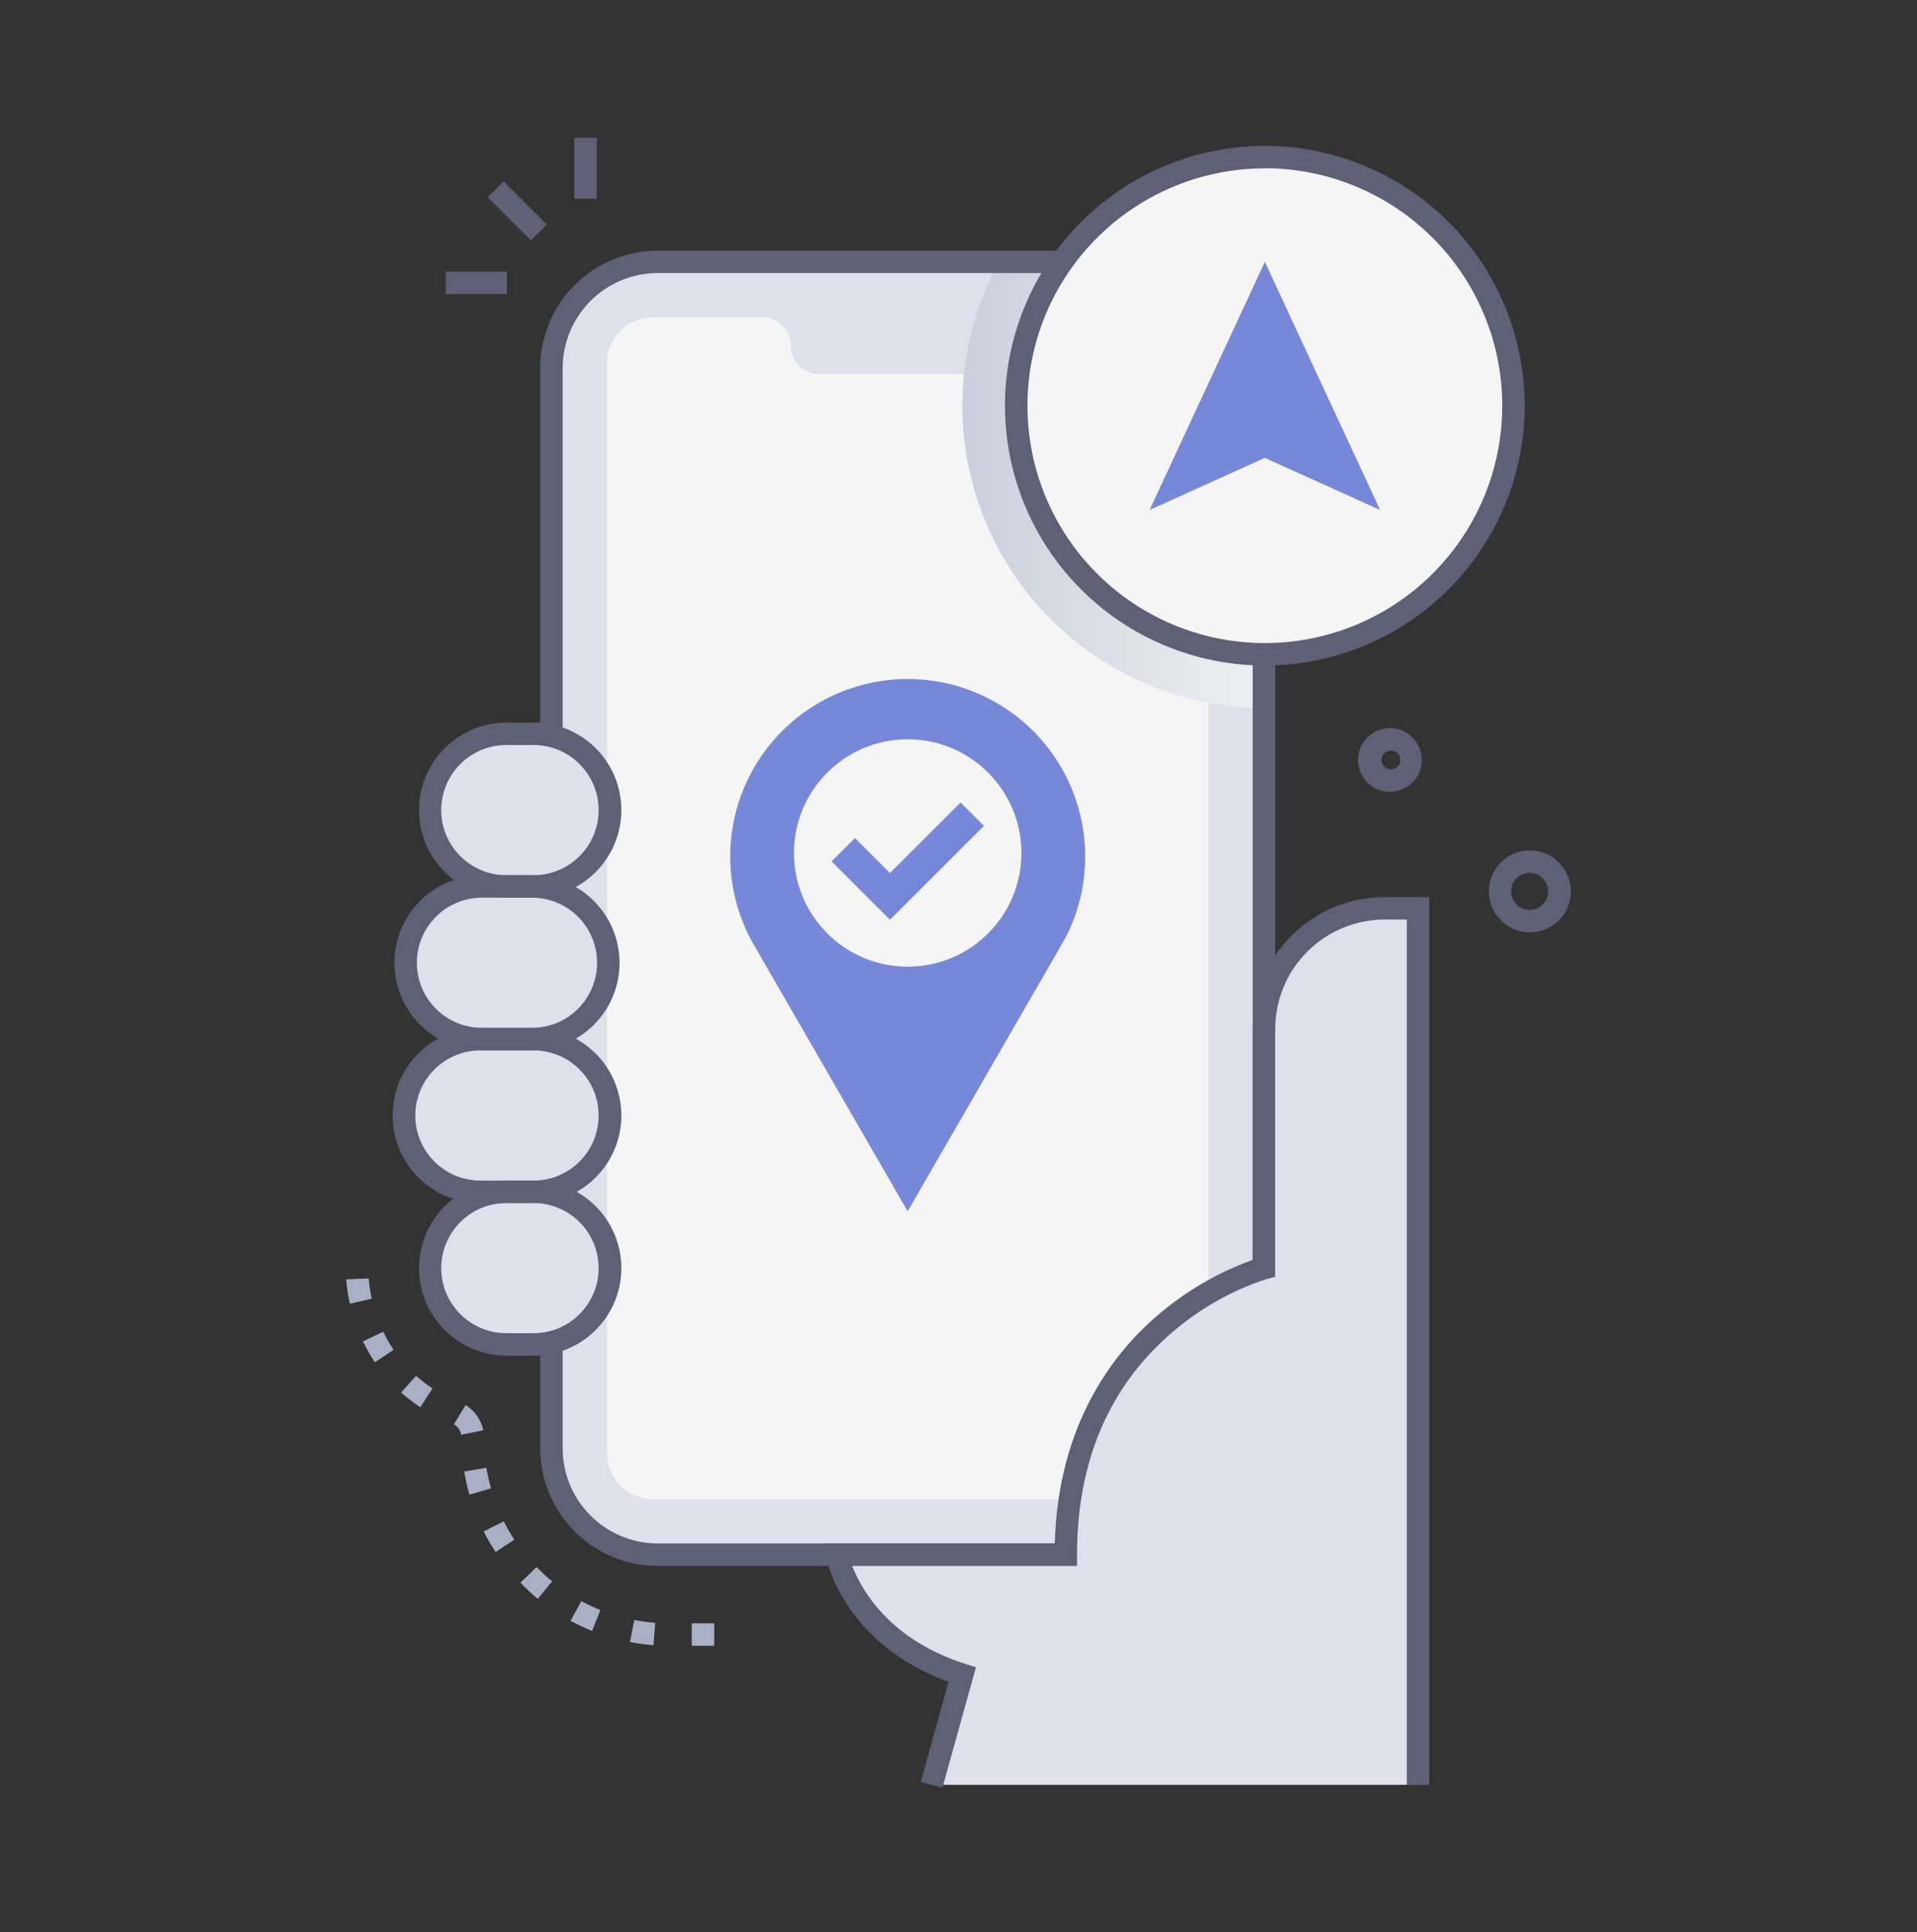 <svg xmlns="http://www.w3.org/2000/svg" width="124" height="125" viewBox="0 0 124 125" fill="none"><rect x="0" y="0" width="124" height="125" fill="#333333" stroke="none"/><path d="M81.758 23.814V93.707C81.758 95.53 81.034 97.279 79.745 98.568C78.456 99.857 76.708 100.582 74.884 100.583H42.548C41.644 100.583 40.75 100.405 39.916 100.06C39.081 99.715 38.323 99.208 37.684 98.57C37.045 97.931 36.539 97.173 36.193 96.339C35.847 95.504 35.669 94.61 35.669 93.707V23.814C35.669 22.911 35.847 22.017 36.192 21.182C36.538 20.348 37.045 19.589 37.683 18.951C38.322 18.312 39.081 17.806 39.915 17.46C40.75 17.115 41.644 16.938 42.548 16.939H74.884C76.708 16.939 78.456 17.664 79.745 18.953C81.034 20.243 81.758 21.991 81.758 23.814Z" fill="#DEE1EC"></path><path d="M78.164 23.487V94.034C78.164 94.818 77.852 95.569 77.298 96.124C76.744 96.678 75.993 96.989 75.209 96.989H42.221C41.437 96.989 40.685 96.678 40.13 96.124C39.576 95.57 39.264 94.818 39.263 94.034V23.487C39.265 22.704 39.577 21.953 40.131 21.4C40.686 20.846 41.437 20.535 42.221 20.535H49.319C49.806 20.535 50.273 20.729 50.617 21.073C50.961 21.417 51.155 21.884 51.155 22.371C51.155 22.858 51.348 23.325 51.693 23.669C52.037 24.013 52.504 24.207 52.991 24.207H64.422C64.909 24.207 65.376 24.013 65.72 23.669C66.064 23.325 66.258 22.858 66.258 22.371C66.258 22.129 66.305 21.89 66.398 21.667C66.491 21.444 66.627 21.241 66.798 21.07C66.969 20.9 67.172 20.765 67.396 20.673C67.62 20.581 67.859 20.534 68.101 20.535H75.209C75.992 20.536 76.743 20.847 77.297 21.4C77.85 21.954 78.162 22.704 78.164 23.487Z" fill="#F5F5F5"></path><path style="mix-blend-mode:multiply" d="M81.758 23.814V45.807C78.375 45.797 75.052 44.911 72.114 43.233C69.176 41.556 66.724 39.145 64.996 36.236C63.268 33.328 62.324 30.021 62.256 26.639C62.188 23.256 62.999 19.914 64.608 16.939H74.884C76.707 16.939 78.456 17.664 79.745 18.953C81.034 20.243 81.758 21.991 81.758 23.814Z" fill="url(#paint0_linear_97_1757)"></path><path d="M74.884 101.309H42.545C40.529 101.307 38.597 100.506 37.172 99.081C35.746 97.655 34.945 95.723 34.943 93.707V23.814C34.945 21.799 35.746 19.866 37.172 18.441C38.597 17.015 40.529 16.214 42.545 16.212H74.884C76.9 16.213 78.833 17.014 80.258 18.439C81.684 19.865 82.484 21.798 82.484 23.814V93.707C82.482 95.722 81.681 97.654 80.256 99.08C78.832 100.505 76.9 101.307 74.884 101.309ZM42.545 17.665C40.915 17.667 39.352 18.315 38.199 19.468C37.046 20.621 36.398 22.184 36.396 23.814V93.707C36.398 95.337 37.046 96.9 38.199 98.053C39.352 99.206 40.915 99.854 42.545 99.856H74.884C76.514 99.854 78.077 99.205 79.229 98.052C80.381 96.9 81.029 95.337 81.031 93.707V23.814C81.031 22.184 80.384 20.62 79.231 19.467C78.078 18.314 76.515 17.666 74.884 17.665H42.545Z" fill="#5E6175"></path><path d="M34.41 57.348H32.652C31.361 57.319 30.133 56.787 29.231 55.864C28.328 54.941 27.823 53.702 27.823 52.411C27.823 51.12 28.328 49.881 29.231 48.958C30.133 48.035 31.361 47.502 32.652 47.474H34.41C35.067 47.459 35.721 47.576 36.333 47.818C36.945 48.059 37.502 48.421 37.972 48.881C38.442 49.34 38.816 49.89 39.071 50.496C39.326 51.102 39.457 51.753 39.457 52.411C39.457 53.069 39.326 53.72 39.071 54.326C38.816 54.932 38.442 55.481 37.972 55.941C37.502 56.401 36.945 56.762 36.333 57.004C35.721 57.245 35.067 57.362 34.41 57.348Z" fill="#DEE1EC"></path><path d="M34.41 67.231H31.177C29.867 67.231 28.611 66.711 27.685 65.785C26.759 64.859 26.238 63.603 26.238 62.293C26.238 60.983 26.759 59.727 27.685 58.801C28.611 57.875 29.867 57.355 31.177 57.355H34.41C35.72 57.355 36.976 57.875 37.902 58.801C38.828 59.727 39.348 60.983 39.348 62.293C39.348 63.603 38.828 64.859 37.902 65.785C36.976 66.711 35.72 67.231 34.41 67.231Z" fill="#DEE1EC"></path><path d="M34.41 77.105H31.177C30.519 77.12 29.865 77.003 29.254 76.761C28.642 76.52 28.085 76.158 27.614 75.698C27.144 75.239 26.771 74.689 26.516 74.083C26.261 73.477 26.129 72.826 26.129 72.168C26.129 71.51 26.261 70.859 26.516 70.253C26.771 69.647 27.144 69.098 27.614 68.638C28.085 68.178 28.642 67.817 29.254 67.575C29.865 67.334 30.519 67.217 31.177 67.231H34.41C35.067 67.217 35.721 67.334 36.333 67.575C36.945 67.817 37.502 68.178 37.972 68.638C38.442 69.098 38.816 69.647 39.071 70.253C39.326 70.859 39.458 71.51 39.458 72.168C39.458 72.826 39.326 73.477 39.071 74.083C38.816 74.689 38.442 75.239 37.972 75.698C37.502 76.158 36.945 76.52 36.333 76.761C35.721 77.003 35.067 77.12 34.41 77.105Z" fill="#DEE1EC"></path><path d="M34.41 86.979H32.652C31.361 86.951 30.133 86.418 29.231 85.495C28.328 84.572 27.823 83.333 27.823 82.042C27.823 80.751 28.328 79.512 29.231 78.589C30.133 77.666 31.361 77.134 32.652 77.105H34.41C35.067 77.091 35.721 77.208 36.333 77.449C36.945 77.691 37.502 78.052 37.972 78.512C38.442 78.972 38.816 79.521 39.071 80.127C39.326 80.733 39.457 81.385 39.457 82.042C39.457 82.7 39.326 83.351 39.071 83.957C38.816 84.563 38.442 85.113 37.972 85.573C37.502 86.032 36.945 86.394 36.333 86.635C35.721 86.877 35.067 86.994 34.41 86.979Z" fill="#DEE1EC"></path><path d="M34.41 58.074H32.652C31.17 58.044 29.759 57.434 28.722 56.375C27.685 55.316 27.104 53.893 27.104 52.411C27.104 50.929 27.685 49.506 28.722 48.447C29.759 47.388 31.17 46.778 32.652 46.747H34.41C35.163 46.732 35.913 46.867 36.613 47.144C37.314 47.422 37.953 47.837 38.491 48.364C39.029 48.892 39.457 49.521 39.749 50.216C40.041 50.911 40.192 51.657 40.192 52.411C40.192 53.165 40.041 53.911 39.749 54.606C39.457 55.301 39.029 55.93 38.491 56.458C37.953 56.985 37.314 57.4 36.613 57.677C35.913 57.955 35.163 58.09 34.41 58.074ZM32.652 48.2C31.552 48.227 30.507 48.682 29.739 49.469C28.971 50.255 28.541 51.311 28.541 52.411C28.541 53.51 28.971 54.566 29.739 55.353C30.507 56.14 31.552 56.595 32.652 56.621H34.41C34.971 56.635 35.53 56.536 36.052 56.33C36.575 56.125 37.051 55.817 37.453 55.424C37.855 55.032 38.174 54.563 38.392 54.046C38.61 53.528 38.723 52.972 38.723 52.411C38.723 51.849 38.61 51.293 38.392 50.776C38.174 50.258 37.855 49.79 37.453 49.397C37.051 49.005 36.575 48.697 36.052 48.492C35.53 48.286 34.971 48.187 34.41 48.2H32.652Z" fill="#5E6175"></path><path d="M34.41 67.958H31.177C29.674 67.958 28.233 67.361 27.171 66.299C26.109 65.236 25.512 63.796 25.512 62.293C25.512 60.791 26.109 59.35 27.171 58.288C28.233 57.225 29.674 56.628 31.177 56.628H34.41C35.912 56.628 37.353 57.225 38.416 58.288C39.478 59.35 40.075 60.791 40.075 62.293C40.075 63.796 39.478 65.236 38.416 66.299C37.353 67.361 35.912 67.958 34.41 67.958ZM31.177 58.074C30.624 58.074 30.076 58.183 29.565 58.395C29.054 58.606 28.59 58.917 28.199 59.308C27.808 59.699 27.497 60.163 27.286 60.674C27.074 61.185 26.965 61.733 26.965 62.286C26.965 62.839 27.074 63.387 27.286 63.898C27.497 64.409 27.808 64.873 28.199 65.264C28.59 65.655 29.054 65.965 29.565 66.177C30.076 66.389 30.624 66.498 31.177 66.498H34.41C35.527 66.498 36.598 66.054 37.388 65.264C38.178 64.474 38.622 63.403 38.622 62.286C38.622 61.169 38.178 60.098 37.388 59.308C36.598 58.518 35.527 58.074 34.41 58.074H31.177Z" fill="#5E6175"></path><path d="M34.41 77.832H31.177C30.423 77.847 29.674 77.712 28.973 77.435C28.272 77.157 27.634 76.742 27.096 76.215C26.557 75.688 26.129 75.058 25.837 74.363C25.545 73.668 25.395 72.922 25.395 72.168C25.395 71.414 25.545 70.668 25.837 69.973C26.129 69.278 26.557 68.649 27.096 68.121C27.634 67.594 28.272 67.179 28.973 66.902C29.674 66.624 30.423 66.489 31.177 66.505H34.41C35.163 66.489 35.913 66.624 36.613 66.902C37.314 67.179 37.953 67.594 38.491 68.121C39.029 68.649 39.457 69.278 39.749 69.973C40.041 70.668 40.192 71.414 40.192 72.168C40.192 72.922 40.041 73.668 39.749 74.363C39.457 75.058 39.029 75.688 38.491 76.215C37.953 76.742 37.314 77.157 36.613 77.435C35.913 77.712 35.163 77.847 34.41 77.832ZM31.177 67.958C30.615 67.944 30.057 68.043 29.534 68.249C29.012 68.454 28.535 68.762 28.134 69.155C27.732 69.547 27.412 70.016 27.194 70.533C26.976 71.051 26.864 71.607 26.864 72.168C26.864 72.73 26.976 73.286 27.194 73.803C27.412 74.321 27.732 74.79 28.134 75.182C28.535 75.574 29.012 75.882 29.534 76.088C30.057 76.293 30.615 76.392 31.177 76.379H34.41C34.971 76.392 35.53 76.293 36.052 76.088C36.575 75.882 37.051 75.574 37.453 75.182C37.855 74.79 38.174 74.321 38.392 73.803C38.61 73.286 38.722 72.73 38.722 72.168C38.722 71.607 38.61 71.051 38.392 70.533C38.174 70.016 37.855 69.547 37.453 69.155C37.051 68.762 36.575 68.454 36.052 68.249C35.53 68.043 34.971 67.944 34.41 67.958H31.177Z" fill="#5E6175"></path><path d="M34.41 87.706H32.652C31.17 87.675 29.759 87.065 28.722 86.006C27.685 84.947 27.104 83.524 27.104 82.042C27.104 80.56 27.685 79.137 28.722 78.078C29.759 77.019 31.17 76.409 32.652 76.379H34.41C35.163 76.363 35.913 76.498 36.613 76.776C37.314 77.053 37.953 77.468 38.491 77.995C39.029 78.523 39.457 79.153 39.749 79.847C40.041 80.542 40.192 81.288 40.192 82.042C40.192 82.796 40.041 83.542 39.749 84.237C39.457 84.932 39.029 85.562 38.491 86.089C37.953 86.617 37.314 87.031 36.613 87.309C35.913 87.586 35.163 87.721 34.41 87.706ZM32.652 77.832C31.552 77.858 30.507 78.313 29.739 79.1C28.971 79.887 28.541 80.943 28.541 82.042C28.541 83.142 28.971 84.198 29.739 84.984C30.507 85.771 31.552 86.226 32.652 86.253H34.41C34.971 86.266 35.53 86.167 36.052 85.962C36.575 85.756 37.051 85.448 37.453 85.056C37.855 84.663 38.174 84.195 38.392 83.677C38.61 83.16 38.723 82.604 38.723 82.042C38.723 81.481 38.61 80.925 38.392 80.407C38.174 79.89 37.855 79.421 37.453 79.029C37.051 78.636 36.575 78.328 36.052 78.123C35.53 77.917 34.971 77.818 34.41 77.832H32.652Z" fill="#5E6175"></path><path d="M91.724 115.473V58.762H89.57C87.499 58.762 85.512 59.585 84.047 61.05C82.582 62.514 81.758 64.501 81.757 66.573V82.051C81.757 82.051 68.941 85.478 68.941 100.59H54.141C54.141 100.59 55.219 106.107 62.242 108.345L60.258 115.473" fill="#DEE1EC"></path><path d="M60.959 115.667L59.559 115.279L61.358 108.81C54.596 106.347 53.473 100.959 53.427 100.724L53.257 99.857H68.227C68.435 92.223 71.93 87.621 74.877 85.095C76.692 83.534 78.778 82.319 81.031 81.511V66.573C81.034 64.309 81.934 62.139 83.535 60.538C85.136 58.938 87.307 58.038 89.571 58.036H92.45V115.473H90.997V59.489H89.571C87.692 59.491 85.891 60.238 84.563 61.566C83.234 62.894 82.487 64.694 82.484 66.573V82.601L81.947 82.744C79.675 83.481 77.576 84.67 75.776 86.238C71.724 89.736 69.668 94.562 69.668 100.583V101.31H55.124C55.725 102.862 57.529 106.081 62.46 107.653L63.129 107.863L60.959 115.667Z" fill="#5E6175"></path><path d="M81.816 42.325C90.698 42.325 97.899 35.124 97.899 26.241C97.899 17.358 90.698 10.157 81.816 10.157C72.933 10.157 65.732 17.358 65.732 26.241C65.732 35.124 72.933 42.325 81.816 42.325Z" fill="#F5F5F5"></path><path d="M81.816 43.059C78.491 43.059 75.241 42.073 72.476 40.225C69.712 38.378 67.557 35.753 66.285 32.681C65.013 29.61 64.68 26.23 65.328 22.969C65.977 19.708 67.578 16.713 69.929 14.362C72.28 12.011 75.275 10.41 78.536 9.761C81.797 9.112 85.177 9.445 88.249 10.718C91.32 11.99 93.946 14.145 95.793 16.909C97.64 19.673 98.626 22.924 98.626 26.248C98.621 30.705 96.848 34.978 93.697 38.129C90.545 41.281 86.272 43.053 81.816 43.059ZM81.816 10.891C78.778 10.891 75.809 11.792 73.284 13.479C70.758 15.167 68.79 17.565 67.627 20.371C66.465 23.177 66.161 26.265 66.754 29.244C67.346 32.223 68.809 34.96 70.957 37.107C73.104 39.255 75.841 40.718 78.82 41.31C81.799 41.903 84.886 41.599 87.692 40.436C90.499 39.274 92.897 37.306 94.585 34.78C96.272 32.255 97.173 29.286 97.173 26.248C97.171 22.175 95.552 18.269 92.673 15.389C89.794 12.508 85.889 10.888 81.816 10.884V10.891Z" fill="#5E6175"></path><path d="M70.193 55.41C70.194 53.626 69.778 51.866 68.979 50.27C68.18 48.675 67.02 47.287 65.592 46.218C64.163 45.149 62.505 44.427 60.748 44.111C58.992 43.795 57.187 43.892 55.475 44.396C53.763 44.899 52.192 45.795 50.886 47.011C49.581 48.228 48.577 49.732 47.955 51.405C47.332 53.077 47.108 54.872 47.301 56.646C47.493 58.42 48.096 60.125 49.062 61.625C49.036 61.625 48.844 61.254 58.711 78.367L68.498 61.414C68.401 61.431 70.193 59.21 70.193 55.41Z" fill="#7888D9"></path><path d="M58.713 62.54C62.776 62.54 66.069 59.247 66.069 55.185C66.069 51.123 62.776 47.83 58.713 47.83C54.651 47.83 51.358 51.123 51.358 55.185C51.358 59.247 54.651 62.54 58.713 62.54Z" fill="#F5F5F5"></path><path d="M57.568 59.506L53.79 55.728L55.301 54.216L57.568 56.481L62.133 51.918L63.644 53.429L57.568 59.506Z" fill="#7888D9"></path><path d="M81.816 16.939L74.359 32.995L81.816 29.624L89.273 32.995L81.816 16.939Z" fill="#7888D9"></path><path d="M32.578 11.731L31.551 12.759L34.344 15.552L35.372 14.524L32.578 11.731Z" fill="#5E6175"></path><path d="M32.785 17.571H28.835V19.024H32.785V17.571Z" fill="#5E6175"></path><path d="M38.602 8.91H37.149V12.86H38.602V8.91Z" fill="#5E6175"></path><path d="M98.953 60.317C98.452 60.316 97.962 60.173 97.54 59.906C97.117 59.638 96.778 59.256 96.564 58.804C96.349 58.352 96.266 57.849 96.326 57.352C96.385 56.855 96.585 56.385 96.9 55.997C97.215 55.608 97.634 55.317 98.109 55.157C98.583 54.997 99.092 54.974 99.579 55.092C100.065 55.209 100.508 55.462 100.857 55.821C101.206 56.18 101.446 56.63 101.549 57.12C101.631 57.506 101.626 57.906 101.533 58.29C101.441 58.673 101.263 59.032 101.014 59.338C100.766 59.645 100.451 59.892 100.094 60.061C99.738 60.23 99.348 60.318 98.953 60.317ZM98.953 56.471C98.785 56.469 98.618 56.504 98.464 56.571C98.31 56.639 98.172 56.738 98.059 56.862C97.946 56.986 97.86 57.133 97.808 57.293C97.755 57.453 97.737 57.622 97.754 57.789C97.771 57.956 97.823 58.118 97.907 58.264C97.991 58.409 98.104 58.536 98.24 58.635C98.376 58.734 98.532 58.803 98.696 58.837C98.861 58.872 99.031 58.872 99.195 58.837C99.483 58.775 99.738 58.609 99.912 58.371C100.085 58.132 100.164 57.838 100.134 57.545C100.104 57.252 99.967 56.98 99.749 56.782C99.531 56.584 99.248 56.473 98.953 56.471Z" fill="#5E6175"></path><path d="M87.888 49.598C87.802 49.199 87.837 48.783 87.988 48.404C88.138 48.025 88.398 47.698 88.734 47.467C89.07 47.235 89.468 47.109 89.876 47.103C90.284 47.097 90.685 47.212 91.027 47.434C91.37 47.656 91.639 47.975 91.8 48.349C91.962 48.724 92.008 49.139 91.934 49.54C91.861 49.941 91.669 50.312 91.385 50.605C91.1 50.897 90.735 51.099 90.336 51.184C90.071 51.241 89.797 51.245 89.531 51.196C89.264 51.147 89.01 51.046 88.783 50.899C88.555 50.751 88.359 50.56 88.206 50.337C88.052 50.114 87.944 49.863 87.888 49.598ZM89.907 48.563C89.747 48.58 89.599 48.659 89.497 48.785C89.395 48.91 89.347 49.07 89.364 49.231C89.38 49.391 89.46 49.539 89.585 49.641C89.71 49.743 89.87 49.791 90.031 49.774C90.11 49.766 90.188 49.743 90.258 49.705C90.328 49.667 90.39 49.615 90.441 49.553C90.491 49.492 90.529 49.42 90.552 49.344C90.575 49.267 90.583 49.187 90.575 49.107C90.566 49.028 90.543 48.951 90.505 48.88C90.467 48.81 90.415 48.748 90.353 48.697C90.292 48.647 90.22 48.609 90.144 48.586C90.067 48.563 89.987 48.555 89.907 48.563Z" fill="#5E6175"></path><path d="M46.2 106.475H44.746V105.022H46.2V106.475ZM42.271 106.437C41.761 106.398 41.253 106.33 40.75 106.233L41.024 104.807C41.473 104.892 41.925 104.952 42.38 104.988L42.271 106.437ZM38.297 105.514C37.822 105.323 37.358 105.105 36.907 104.862L37.6 103.584C38 103.801 38.414 103.995 38.837 104.165L38.297 105.514ZM34.785 103.438C34.393 103.111 34.019 102.762 33.664 102.394L34.708 101.38C35.026 101.708 35.362 102.017 35.715 102.307L34.785 103.438ZM32.056 100.409C31.774 99.98 31.517 99.537 31.286 99.079L32.584 98.425C32.789 98.833 33.018 99.228 33.269 99.609L32.056 100.409ZM30.361 96.698C30.222 96.205 30.111 95.705 30.029 95.199L31.462 94.957C31.536 95.407 31.636 95.853 31.76 96.291L30.361 96.698ZM29.833 92.823C29.806 92.683 29.75 92.55 29.67 92.433C29.589 92.316 29.484 92.217 29.363 92.143L30.116 90.9C30.409 91.079 30.662 91.317 30.859 91.599C31.056 91.881 31.192 92.2 31.259 92.537L29.833 92.823ZM27.188 91.041C26.75 90.758 26.335 90.441 25.945 90.094L26.914 89.009C27.247 89.307 27.603 89.579 27.977 89.823L27.188 91.041ZM24.245 88.135C23.959 87.702 23.703 87.249 23.48 86.781L24.793 86.156C24.986 86.562 25.208 86.955 25.456 87.33L24.245 88.135ZM22.637 84.344C22.51 83.827 22.429 83.299 22.395 82.768C23.231 82.736 22.964 82.748 23.848 82.712C23.88 83.153 23.947 83.59 24.049 84.02L22.637 84.344Z" fill="#A9AFC4"></path><defs><linearGradient id="paint0_linear_97_1757" x1="62.252" y1="31.373" x2="81.758" y2="31.373" gradientUnits="userSpaceOnUse"><stop stop-color="#CACFDD"></stop><stop offset="1" stop-color="#EEF0F1"></stop></linearGradient></defs></svg>